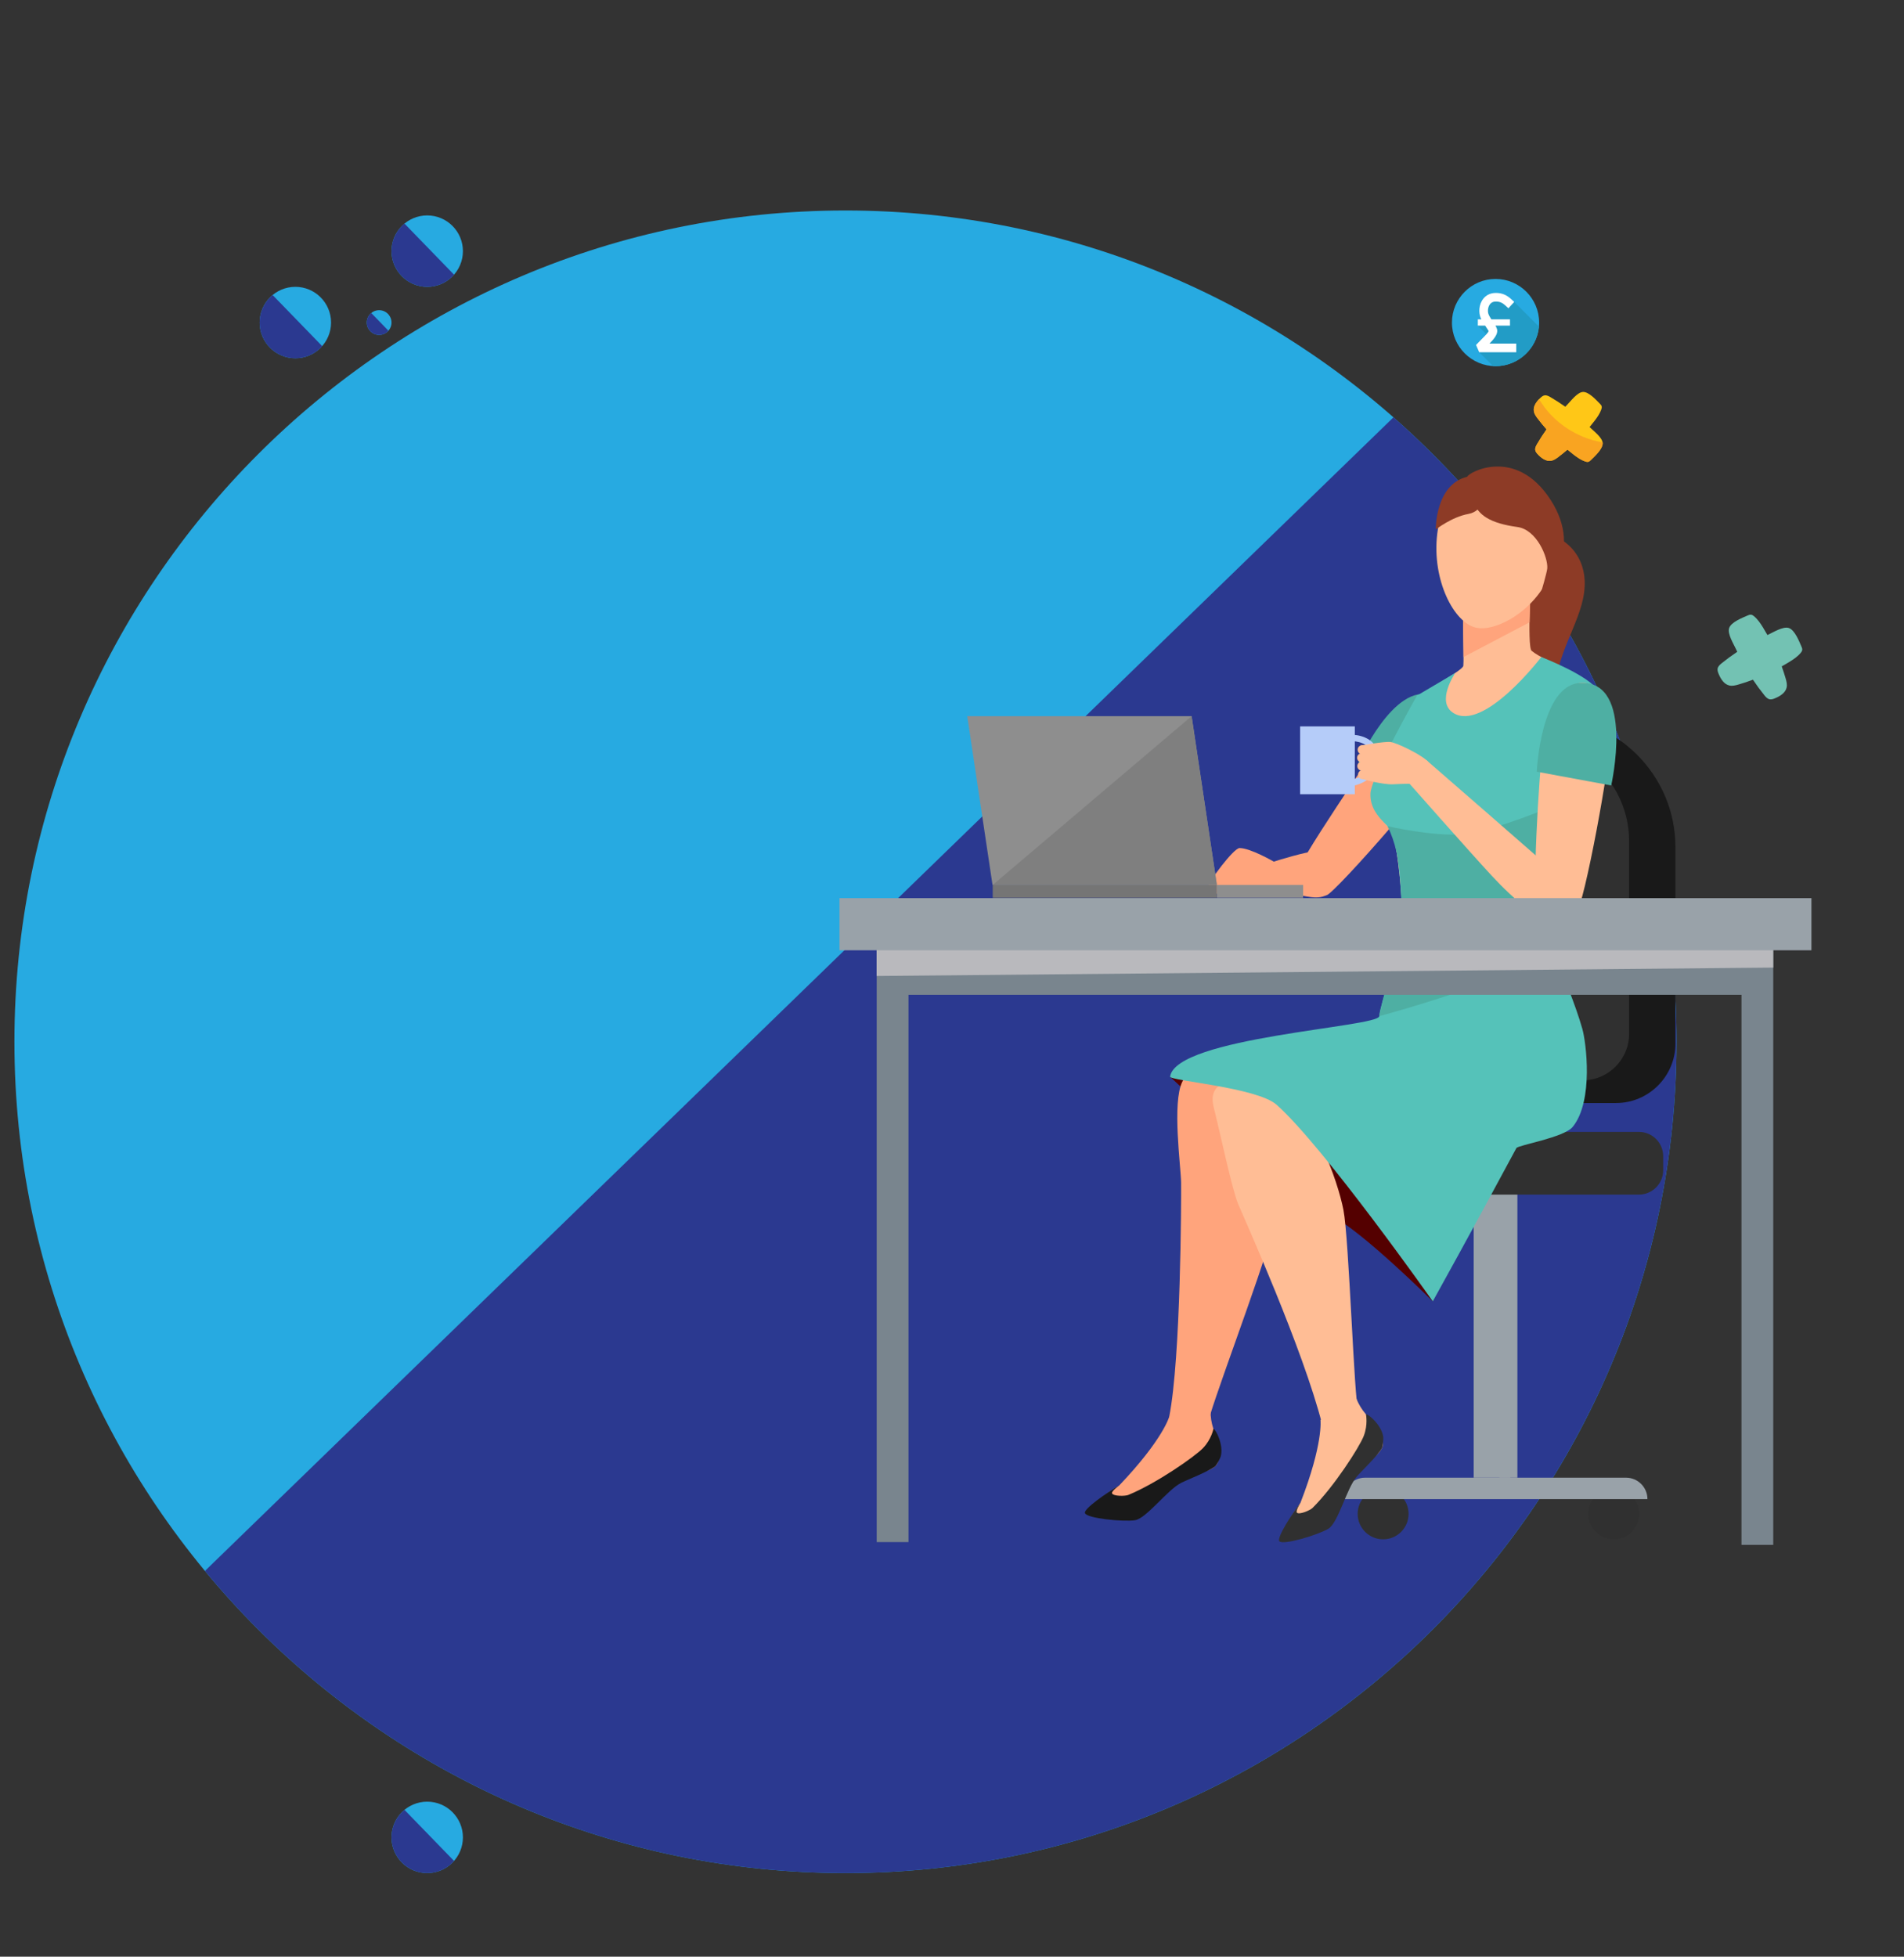 <?xml version="1.0" encoding="utf-8"?>
<!-- Generator: Adobe Illustrator 16.0.0, SVG Export Plug-In . SVG Version: 6.00 Build 0)  -->
<!DOCTYPE svg PUBLIC "-//W3C//DTD SVG 1.1//EN" "http://www.w3.org/Graphics/SVG/1.1/DTD/svg11.dtd">
<svg version="1.1" id="Layer_1" xmlns:x="http://ns.adobe.com/Extensibility/1.0/" xmlns:i="http://ns.adobe.com/AdobeIllustrator/10.0/" xmlns:graph="http://ns.adobe.com/Graphs/1.0/"
	 xmlns="http://www.w3.org/2000/svg" xmlns:xlink="http://www.w3.org/1999/xlink" xmlns:a="http://ns.adobe.com/AdobeSVGViewerExtensions/3.0/"
	 x="0px" y="0px" width="518px" height="532.219px" viewBox="0 0 518 532.219" enable-background="new 0 0 518 532.219"
	 xml:space="preserve">
<rect x="0" y="0" width="518" height="532.219" fill="#333333" stroke="none"/>
<g>
	<path id="SVGID_13_" fill="#27AAE1" d="M230.001,57.252C105.3,57.252,3.923,158.697,3.923,283.363
		c0,124.667,101.377,226.109,226.078,226.109c124.7,0,226.11-101.442,226.11-226.109C456.112,158.697,354.702,57.252,230.001,57.252
		z"/>
</g>
<g id="Layer_1_1_" display="none">
	
		<line display="inline" fill="none" stroke="#414042" stroke-width="0.5" stroke-miterlimit="10" x1="12.554" y1="293.077" x2="184.913" y2="293.077"/>
	<g display="inline">
		<g>
			<path id="SVGID_1_" fill="#27AAE1" d="M185.969,283.363c0,124.667,101.411,226.109,226.11,226.109
				c124.701,0,226.078-101.442,226.078-226.109c0-124.666-101.377-226.11-226.078-226.11
				C287.38,57.252,185.969,158.697,185.969,283.363z"/>
		</g>
		<g>
			<g>
				<defs>
					<path id="SVGID_2_" d="M185.969,283.363c0,124.667,101.411,226.109,226.11,226.109c124.701,0,226.078-101.442,226.078-226.109
						c0-124.666-101.377-226.11-226.078-226.11C287.38,57.252,185.969,158.697,185.969,283.363z"/>
				</defs>
				<clipPath id="SVGID_4_">
					<use xlink:href="#SVGID_2_"  overflow="visible"/>
				</clipPath>
				<polygon clip-path="url(#SVGID_4_)" fill="#2B3990" points="146.004,532.219 146.004,0 694.455,532.219 				"/>
			</g>
		</g>
	</g>
	<g display="inline">
		<g>
			<path id="SVGID_3_" fill="#27AAE1" d="M13.636,302.79c5.355,0,9.715-4.356,9.715-9.714c0-5.358-4.359-9.713-9.715-9.713
				c-5.356,0-9.713,4.354-9.713,9.713C3.923,298.432,8.281,302.79,13.636,302.79z"/>
		</g>
		<g>
			<g>
				<defs>
					<path id="SVGID_6_" d="M13.636,302.79c5.355,0,9.715-4.356,9.715-9.714c0-5.358-4.359-9.713-9.715-9.713
						c-5.356,0-9.713,4.354-9.713,9.713C3.923,298.432,8.281,302.79,13.636,302.79z"/>
				</defs>
				<clipPath id="SVGID_8_">
					<use xlink:href="#SVGID_6_"  overflow="visible"/>
				</clipPath>
				<polygon clip-path="url(#SVGID_8_)" fill="#2B3990" points="24.328,304.506 1.462,304.506 24.328,280.943 				"/>
			</g>
		</g>
	</g>
	<g display="inline">
		<g>
			<path id="SVGID_5_" fill="#27AAE1" d="M561.727,97.446c5.355,0,9.717-4.357,9.717-9.714s-4.359-9.713-9.717-9.713
				c-5.354,0-9.713,4.355-9.713,9.713C552.014,93.089,556.372,97.446,561.727,97.446z"/>
		</g>
		<g>
			<g>
				<defs>
					<path id="SVGID_10_" d="M561.727,97.446c5.355,0,9.717-4.357,9.717-9.714s-4.359-9.713-9.717-9.713
						c-5.354,0-9.713,4.355-9.713,9.713C552.014,93.089,556.372,97.446,561.727,97.446z"/>
				</defs>
				<clipPath id="SVGID_12_">
					<use xlink:href="#SVGID_10_"  overflow="visible"/>
				</clipPath>
				<polygon clip-path="url(#SVGID_12_)" fill="#2B3990" points="572.419,99.163 549.553,99.163 572.419,75.601 				"/>
			</g>
		</g>
	</g>
	<g display="inline">
		<g>
			<path id="SVGID_7_" fill="#27AAE1" d="M525.854,78.02c5.354,0,9.716-4.357,9.716-9.714s-4.359-9.713-9.716-9.713
				c-5.355,0-9.714,4.355-9.714,9.713C516.14,73.662,520.498,78.02,525.854,78.02z"/>
		</g>
		<g>
			<g>
				<defs>
					<path id="SVGID_14_" d="M525.854,78.02c5.354,0,9.716-4.357,9.716-9.714s-4.359-9.713-9.716-9.713
						c-5.355,0-9.714,4.355-9.714,9.713C516.14,73.662,520.498,78.02,525.854,78.02z"/>
				</defs>
				<clipPath id="SVGID_16_">
					<use xlink:href="#SVGID_14_"  overflow="visible"/>
				</clipPath>
				<polygon clip-path="url(#SVGID_16_)" fill="#2B3990" points="536.545,79.736 513.679,79.736 536.545,56.174 				"/>
			</g>
		</g>
	</g>
	<g display="inline">
		<g>
			<path id="SVGID_9_" fill="#27AAE1" d="M538.934,91.099c1.855,0,3.366-1.51,3.366-3.366s-1.511-3.366-3.366-3.366
				c-1.854,0-3.364,1.509-3.364,3.366C535.568,89.589,537.078,91.099,538.934,91.099z"/>
		</g>
		<g>
			<g>
				<defs>
					<path id="SVGID_18_" d="M538.934,91.099c1.855,0,3.366-1.51,3.366-3.366s-1.511-3.366-3.366-3.366
						c-1.854,0-3.364,1.509-3.364,3.366C535.568,89.589,537.078,91.099,538.934,91.099z"/>
				</defs>
				<clipPath id="SVGID_20_">
					<use xlink:href="#SVGID_18_"  overflow="visible"/>
				</clipPath>
				<polygon clip-path="url(#SVGID_20_)" fill="#2B3990" points="542.639,91.694 534.715,91.694 542.639,83.529 				"/>
			</g>
		</g>
	</g>
	<g display="inline">
		<g>
			<path id="SVGID_11_" fill="#27AAE1" d="M525.854,509.474c5.355,0,9.717-4.355,9.717-9.714c0-5.355-4.359-9.713-9.717-9.713
				c-5.354,0-9.713,4.355-9.713,9.713C516.141,505.118,520.499,509.474,525.854,509.474z"/>
		</g>
		<g>
			<g>
				<defs>
					<path id="SVGID_22_" d="M525.854,509.474c5.355,0,9.717-4.355,9.717-9.714c0-5.355-4.359-9.713-9.717-9.713
						c-5.354,0-9.713,4.355-9.713,9.713C516.141,505.118,520.499,509.474,525.854,509.474z"/>
				</defs>
				<clipPath id="SVGID_24_">
					<use xlink:href="#SVGID_22_"  overflow="visible"/>
				</clipPath>
				<polygon clip-path="url(#SVGID_24_)" fill="#2B3990" points="536.546,511.191 513.68,511.191 536.546,487.628 				"/>
			</g>
		</g>
	</g>
</g>
<g>
	<g>
		<path id="SVGID_15_" fill="#27AAE1" d="M90.067,87.732c0-5.357-4.357-9.713-9.713-9.713s-9.715,4.355-9.715,9.713
			c0,5.356,4.359,9.714,9.715,9.714S90.067,93.089,90.067,87.732z"/>
	</g>
	<g>
		<g>
			<defs>
				<path id="SVGID_26_" d="M90.067,87.732c0-5.357-4.357-9.713-9.713-9.713s-9.715,4.355-9.715,9.713
					c0,5.356,4.359,9.714,9.715,9.714S90.067,93.089,90.067,87.732z"/>
			</defs>
			<clipPath id="SVGID_28_">
				<use xlink:href="#SVGID_26_"  overflow="visible"/>
			</clipPath>
			<polygon clip-path="url(#SVGID_28_)" fill="#2B3990" points="69.662,99.163 92.528,99.163 69.662,75.601 			"/>
		</g>
	</g>
</g>
<g>
	<g>
		<path id="SVGID_17_" fill="#27AAE1" d="M125.941,68.306c0-5.357-4.357-9.713-9.713-9.713s-9.715,4.355-9.715,9.713
			c0,5.356,4.359,9.714,9.715,9.714S125.941,73.662,125.941,68.306z"/>
	</g>
	<g>
		<g>
			<defs>
				<path id="SVGID_30_" d="M125.941,68.306c0-5.357-4.357-9.713-9.713-9.713s-9.715,4.355-9.715,9.713
					c0,5.356,4.359,9.714,9.715,9.714S125.941,73.662,125.941,68.306z"/>
			</defs>
			<clipPath id="SVGID_32_">
				<use xlink:href="#SVGID_30_"  overflow="visible"/>
			</clipPath>
			<polygon clip-path="url(#SVGID_32_)" fill="#2B3990" points="105.536,79.736 128.402,79.736 105.536,56.174 			"/>
		</g>
	</g>
</g>
<g>
	<g>
		<path id="SVGID_19_" fill="#27AAE1" d="M106.513,87.733c0-1.856-1.51-3.366-3.366-3.366c-1.855,0-3.366,1.509-3.366,3.366
			c0,1.856,1.511,3.366,3.366,3.366C105.003,91.099,106.513,89.589,106.513,87.733z"/>
	</g>
	<g>
		<g>
			<defs>
				<path id="SVGID_34_" d="M106.513,87.733c0-1.856-1.51-3.366-3.366-3.366c-1.855,0-3.366,1.509-3.366,3.366
					c0,1.856,1.511,3.366,3.366,3.366C105.003,91.099,106.513,89.589,106.513,87.733z"/>
			</defs>
			<clipPath id="SVGID_35_">
				<use xlink:href="#SVGID_34_"  overflow="visible"/>
			</clipPath>
			<polygon clip-path="url(#SVGID_35_)" fill="#2B3990" points="99.442,91.694 107.366,91.694 99.442,83.529 			"/>
		</g>
	</g>
</g>
<g>
	<g>
		<path id="SVGID_21_" fill="#27AAE1" d="M125.94,499.76c0-5.355-4.357-9.713-9.713-9.713s-9.715,4.355-9.715,9.713
			c0,5.356,4.359,9.714,9.715,9.714S125.94,505.117,125.94,499.76z"/>
	</g>
	<g>
		<g>
			<defs>
				<path id="SVGID_36_" d="M125.94,499.76c0-5.355-4.357-9.713-9.713-9.713s-9.715,4.355-9.715,9.713
					c0,5.356,4.359,9.714,9.715,9.714S125.94,505.117,125.94,499.76z"/>
			</defs>
			<clipPath id="SVGID_37_">
				<use xlink:href="#SVGID_36_"  overflow="visible"/>
			</clipPath>
			<polygon clip-path="url(#SVGID_37_)" fill="#2B3990" points="105.535,511.191 128.401,511.191 105.535,487.628 			"/>
		</g>
	</g>
</g>
<g id="Layer_3" display="none">
	
		<line display="inline" fill="none" stroke="#414042" stroke-width="0.5" stroke-miterlimit="10" x1="12.554" y1="293.077" x2="184.913" y2="293.077"/>
	<g display="inline">
		<g>
			<path id="SVGID_23_" fill="#27AAE1" d="M185.969,283.363c0,124.667,101.41,226.109,226.11,226.109
				c124.701,0,226.078-101.442,226.078-226.109c0-124.666-101.377-226.11-226.078-226.11
				C287.379,57.252,185.969,158.697,185.969,283.363z"/>
		</g>
		<g>
			<g>
				<defs>
					<path id="SVGID_38_" d="M185.969,283.363c0,124.667,101.41,226.109,226.11,226.109c124.701,0,226.078-101.442,226.078-226.109
						c0-124.666-101.377-226.11-226.078-226.11C287.379,57.252,185.969,158.697,185.969,283.363z"/>
				</defs>
				<clipPath id="SVGID_39_">
					<use xlink:href="#SVGID_38_"  overflow="visible"/>
				</clipPath>
				<polygon clip-path="url(#SVGID_39_)" fill="#2B3990" points="146.004,532.219 146.004,0 694.455,532.219 				"/>
			</g>
		</g>
	</g>
	<g display="inline">
		<g>
			<path id="SVGID_25_" fill="#27AAE1" d="M13.636,302.79c5.355,0,9.715-4.356,9.715-9.714c0-5.358-4.359-9.713-9.715-9.713
				c-5.356,0-9.713,4.354-9.713,9.713C3.923,298.432,8.281,302.79,13.636,302.79z"/>
		</g>
		<g>
			<g>
				<defs>
					<path id="SVGID_40_" d="M13.636,302.79c5.355,0,9.715-4.356,9.715-9.714c0-5.358-4.359-9.713-9.715-9.713
						c-5.356,0-9.713,4.354-9.713,9.713C3.923,298.432,8.281,302.79,13.636,302.79z"/>
				</defs>
				<clipPath id="SVGID_41_">
					<use xlink:href="#SVGID_40_"  overflow="visible"/>
				</clipPath>
				<polygon clip-path="url(#SVGID_41_)" fill="#2B3990" points="24.329,304.506 1.462,304.506 24.329,280.943 				"/>
			</g>
		</g>
	</g>
	<g display="inline">
		<g>
			<path id="SVGID_27_" fill="#27AAE1" d="M561.727,97.446c5.355,0,9.717-4.357,9.717-9.714s-4.359-9.713-9.717-9.713
				c-5.354,0-9.713,4.355-9.713,9.713C552.014,93.089,556.372,97.446,561.727,97.446z"/>
		</g>
		<g>
			<g>
				<defs>
					<path id="SVGID_42_" d="M561.727,97.446c5.355,0,9.717-4.357,9.717-9.714s-4.359-9.713-9.717-9.713
						c-5.354,0-9.713,4.355-9.713,9.713C552.014,93.089,556.372,97.446,561.727,97.446z"/>
				</defs>
				<clipPath id="SVGID_43_">
					<use xlink:href="#SVGID_42_"  overflow="visible"/>
				</clipPath>
				<polygon clip-path="url(#SVGID_43_)" fill="#2B3990" points="572.419,99.163 549.553,99.163 572.419,75.601 				"/>
			</g>
		</g>
	</g>
	<g display="inline">
		<g>
			<path id="SVGID_29_" fill="#27AAE1" d="M525.854,78.02c5.354,0,9.716-4.357,9.716-9.714s-4.359-9.713-9.716-9.713
				c-5.355,0-9.714,4.355-9.714,9.713C516.14,73.662,520.498,78.02,525.854,78.02z"/>
		</g>
		<g>
			<g>
				<defs>
					<path id="SVGID_44_" d="M525.854,78.02c5.354,0,9.716-4.357,9.716-9.714s-4.359-9.713-9.716-9.713
						c-5.355,0-9.714,4.355-9.714,9.713C516.14,73.662,520.498,78.02,525.854,78.02z"/>
				</defs>
				<clipPath id="SVGID_45_">
					<use xlink:href="#SVGID_44_"  overflow="visible"/>
				</clipPath>
				<polygon clip-path="url(#SVGID_45_)" fill="#2B3990" points="536.545,79.736 513.679,79.736 536.545,56.174 				"/>
			</g>
		</g>
	</g>
	<g display="inline">
		<g>
			<path id="SVGID_31_" fill="#27AAE1" d="M538.934,91.099c1.855,0,3.366-1.51,3.366-3.366s-1.511-3.366-3.366-3.366
				c-1.854,0-3.364,1.509-3.364,3.366C535.568,89.589,537.078,91.099,538.934,91.099z"/>
		</g>
		<g>
			<g>
				<defs>
					<path id="SVGID_46_" d="M538.934,91.099c1.855,0,3.366-1.51,3.366-3.366s-1.511-3.366-3.366-3.366
						c-1.854,0-3.364,1.509-3.364,3.366C535.568,89.589,537.078,91.099,538.934,91.099z"/>
				</defs>
				<clipPath id="SVGID_47_">
					<use xlink:href="#SVGID_46_"  overflow="visible"/>
				</clipPath>
				<polygon clip-path="url(#SVGID_47_)" fill="#2B3990" points="542.639,91.694 534.715,91.694 542.639,83.529 				"/>
			</g>
		</g>
	</g>
	<g display="inline">
		<g>
			<path id="SVGID_33_" fill="#27AAE1" d="M525.854,509.474c5.355,0,9.717-4.355,9.717-9.714c0-5.355-4.359-9.713-9.717-9.713
				c-5.354,0-9.713,4.355-9.713,9.713C516.141,505.118,520.499,509.474,525.854,509.474z"/>
		</g>
		<g>
			<g>
				<defs>
					<path id="SVGID_48_" d="M525.854,509.474c5.355,0,9.717-4.355,9.717-9.714c0-5.355-4.359-9.713-9.717-9.713
						c-5.354,0-9.713,4.355-9.713,9.713C516.141,505.118,520.499,509.474,525.854,509.474z"/>
				</defs>
				<clipPath id="SVGID_49_">
					<use xlink:href="#SVGID_48_"  overflow="visible"/>
				</clipPath>
				<polygon clip-path="url(#SVGID_49_)" fill="#2B3990" points="536.546,511.191 513.68,511.191 536.546,487.628 				"/>
			</g>
		</g>
	</g>
	<path display="inline" fill="#FFFFFF" d="M92.384,216.085c-0.611-0.716-0.171-1.648,0.726-1.75c1.44-0.165,2.901,0.656,4.336,0.902
		c0.484,0.083,0.972,0.139,1.461,0.176c0.27-0.849,0.535-1.696,0.768-2.545c0.341-1.242,2.111-0.704,1.899,0.523
		c-0.116,0.669-0.213,1.347-0.306,2.026c0.574-0.036,1.146-0.091,1.714-0.18c1.511-0.237,2.189,2.045,0.644,2.334
		c-0.896,0.168-1.793,0.277-2.69,0.338c-0.208,1.491-0.456,2.973-0.866,4.399c-0.529,1.841-3.101,1.039-2.809-0.774
		c0.196-1.227,0.515-2.439,0.873-3.645c-0.229-0.019-0.459-0.024-0.69-0.053C95.753,217.633,93.542,217.443,92.384,216.085z"/>
	<path display="inline" fill="#293A8E" d="M204.39,119.4c0-14.076,11.411-25.487,25.487-25.487"/>
	<path display="inline" fill="#293A8E" d="M185.969,119.278c0-24.182,19.604-43.786,43.786-43.786"/>
	<path display="inline" fill="#27AAE1" d="M231.369,114.215c0,5.944-4.819,10.763-10.763,10.763"/>
	<path display="inline" fill="#27AAE1" d="M239.147,114.267c0,10.212-8.278,18.491-18.491,18.491"/>
	<g display="inline">
		<g>
			<path fill="#74C3B4" d="M175.767,265.477c-0.29-0.12-0.642-0.203-1.058-0.313c-4.364-1.159-8.853-1.743-13.273-2.639
				c-1.974-0.4-3.173,5.493-1.194,5.894c0,0,7.063,1.433,7.07,1.435c1.67,0.338,3.339,0.676,5.008,1.017
				c0.908,0.185,2.262,0.784,3.148,0.293c1.184-0.656,1.507-3.119,1.295-4.31C176.614,266.028,176.291,265.694,175.767,265.477z"/>
			<path fill="#74C3B4" d="M173.583,274.835c0,0-1.502-0.304-1.503-0.306c-4.282-0.869-8.565-1.737-12.847-2.604
				c-1.975-0.399-3.173,5.493-1.195,5.896c0,0,7.058,1.432,7.071,1.434c1.733,0.352,3.632,0.73,5.426,1.1
				c1.226,0.25,2.475,0.703,3.295-0.543C174.467,278.843,175.417,275.191,173.583,274.835z"/>
			<path fill="#36A289" d="M176.766,268.495c-3.966,0.336-7.991-0.481-11.876-1.458c-1.215-0.307-2.489-0.663-3.363-1.561
				c-0.742-0.764-1.037-2.047-0.539-2.931c-1.693,0.474-2.568,5.505-0.746,5.874c0,0,7.063,1.433,7.07,1.435
				c1.67,0.338,3.339,0.676,5.008,1.017c0.908,0.184,2.262,0.784,3.148,0.293C176.225,270.742,176.627,269.586,176.766,268.495z"/>
		</g>
		<g>
			<path fill="#FFC818" d="M149.103,280.656c-0.088-1.523-2.506-3.314-3.506-4.301c-0.014-0.017-0.029-0.028-0.043-0.043
				c0.473-0.569,0.938-1.146,1.386-1.735c0.718-0.946,1.413-1.937,1.798-3.06c0.091-0.269,0.164-0.555,0.1-0.828
				c-0.068-0.295-0.285-0.528-0.499-0.744c-0.997-1.004-3.024-3.272-4.608-3.182c-1.523,0.09-3.314,2.508-4.301,3.506
				c-0.166,0.168-0.324,0.34-0.486,0.508c-1.309-0.928-2.658-1.799-4.046-2.604c-0.497-0.288-1.052-0.577-1.618-0.476
				c-0.441,0.08-0.805,0.388-1.132,0.697c-1.013,0.953-1.978,2.223-1.759,3.597c0.119,0.747,0.577,1.392,1.034,1.995
				c0.769,1.015,1.579,1.998,2.421,2.951c-0.924,1.306-1.793,2.649-2.596,4.035c-0.288,0.495-0.579,1.051-0.477,1.616
				c0.08,0.442,0.389,0.806,0.697,1.134c0.953,1.014,2.223,1.979,3.596,1.76c0.748-0.121,1.393-0.578,1.996-1.035
				c0.843-0.639,1.661-1.307,2.462-1.994c0.581,0.482,1.169,0.958,1.771,1.414c0.945,0.719,1.936,1.414,3.06,1.799
				c0.267,0.09,0.553,0.164,0.826,0.1c0.294-0.066,0.528-0.285,0.743-0.498C146.926,284.268,149.195,282.241,149.103,280.656z"/>
			<path fill="#FAA421" d="M131.813,268.725c-0.878,0.907-1.62,2.045-1.425,3.268c0.119,0.747,0.577,1.392,1.034,1.994
				c0.769,1.016,1.579,1.998,2.421,2.951c-0.924,1.307-1.793,2.65-2.596,4.035c-0.288,0.496-0.579,1.051-0.477,1.617
				c0.08,0.442,0.389,0.805,0.697,1.133c0.953,1.014,2.223,1.979,3.596,1.76c0.748-0.121,1.393-0.578,1.996-1.034
				c0.843-0.64,1.661-1.308,2.462-1.994c0.581,0.481,1.169,0.958,1.771,1.414c0.945,0.719,1.936,1.414,3.06,1.799
				c0.267,0.09,0.553,0.164,0.826,0.101c0.294-0.067,0.528-0.285,0.743-0.498c1.005-0.998,3.273-3.024,3.182-4.609
				c-0.002-0.061-0.016-0.123-0.025-0.184C142.007,279.284,135.435,274.913,131.813,268.725z"/>
		</g>
		<g>
			<path fill="#74C3B4" d="M156.847,244.728c-0.29-0.12-0.642-0.203-1.058-0.313c-4.364-1.159-8.853-1.743-13.273-2.639
				c-1.974-0.4-3.173,5.493-1.194,5.894c0,0,7.063,1.432,7.07,1.434c1.67,0.339,3.339,0.677,5.008,1.016
				c0.908,0.184,2.262,0.785,3.148,0.293c1.184-0.656,1.507-3.119,1.295-4.309C157.693,245.279,157.37,244.945,156.847,244.728z"/>
			<path fill="#36A289" d="M157.846,247.746c-3.966,0.336-7.991-0.481-11.876-1.458c-1.215-0.306-2.489-0.663-3.363-1.561
				c-0.742-0.764-1.037-2.047-0.539-2.931c-1.693,0.474-2.568,5.505-0.746,5.874c0,0,7.063,1.432,7.07,1.434
				c1.67,0.339,3.339,0.677,5.008,1.016c0.908,0.184,2.262,0.785,3.148,0.293C157.305,249.993,157.707,248.837,157.846,247.746z"/>
		</g>
	</g>
</g>
<g>
	<g>
		<defs>
			<path id="SVGID_50_" d="M230.001,57.252C105.3,57.252,3.923,158.697,3.923,283.363c0,124.667,101.377,226.109,226.078,226.109
				c124.7,0,226.11-101.442,226.11-226.109C456.112,158.697,354.702,57.252,230.001,57.252z"/>
		</defs>
		<clipPath id="SVGID_51_">
			<use xlink:href="#SVGID_50_"  overflow="visible"/>
		</clipPath>
		<polygon clip-path="url(#SVGID_51_)" fill="#2B3990" points="496.077,532.219 496.077,0 -52.374,532.219 		"/>
	</g>
</g>
<g>
	<g>
		<rect x="413.81" y="298.978" fill="#99A2A9" width="11.982" height="9.373"/>
		<g>
			<rect x="400.928" y="317.374" fill="#99A2A9" width="11.896" height="84.553"/>
			<circle fill="#303030" cx="376.291" cy="411.765" r="6.924"/>
			<circle fill="#303030" cx="439.041" cy="411.765" r="6.924"/>
			<path fill="#99A2A9" d="M448.199,407.753h-82.651l0,0c0-3.219,2.607-5.826,5.825-5.826h71.001
				C445.592,401.927,448.199,404.534,448.199,407.753L448.199,407.753z"/>
			<rect x="407.915" y="324.745" fill="#99A2A9"  a:adobe-blending-mode="softLight" width="2.984" height="77.182"/>
		</g>
		<path fill="#303030" d="M445.862,324.929h-77.974c-3.659,0-6.627-2.966-6.627-6.625v-3.813c0-3.659,2.968-6.626,6.627-6.626h77.97
			c3.659,0,6.627,2.967,6.627,6.626v3.813C452.485,321.963,449.518,324.929,445.862,324.929z"/>
		<g>
			<path fill="#191919" d="M400.948,300.02h38.712c8.883,0,16.153-7.271,16.153-16.153v-53.498c0-19.53-15.978-35.509-35.507-35.509
				l0,0c-19.53,0-35.512,15.979-35.512,35.509v53.498C384.795,292.749,392.065,300.02,400.948,300.02z"/>
			<path fill="#303030" d="M400.449,293.835h30.169c6.922,0,12.587-5.664,12.587-12.588v-52.532
				c0-15.22-12.452-27.672-27.672-27.672l0,0c-15.22,0-27.672,12.453-27.672,27.672v52.532
				C387.861,288.171,393.526,293.835,400.449,293.835z"/>
		</g>
	</g>
	<g>
		<path fill="#8D3B26" d="M408.537,149.5c0,0,0.537-5.646,5.604-5.536c11.728,0.258,16.669,7.01,16.983,13.908
			c0.418,9.053-6.426,16.947-8.088,28.309c-0.688,4.674,3.471,8.093,3.041,8.277c-1.404,0.594-23.087,3.437-11.458-27.005
			C416.475,162.601,408.537,149.5,408.537,149.5z"/>
		<path fill="#FFA47C" d="M357.803,244.101c-4.72-0.086-21.945-5.471-21.945-5.471l7.045-3.082c0,0,17.34-5.975,18.384-3.721
			C362.334,234.08,365.933,244.25,357.803,244.101z"/>
		<path fill="#FFA47C" d="M392.602,188.134c4.548,1.392,5.977,7.358,3.664,13.609c-2.317,6.252-33.051,41.213-35.348,41.75
			c-2.293,0.538-8.56-1.032-8.838-4.233c-0.282-3.199,22.78-36.315,25.724-41.042C380.742,193.495,386.678,186.319,392.602,188.134z
			"/>
		<path fill="#540000" d="M389.798,353.966c0,0-19.396-19.307-27.632-23.292c-8.235-3.985-43.837-37.813-43.837-37.813l59.684-1.328
			L389.798,353.966z"/>
		<path fill="#FFA47C" d="M410.511,310.513c-1.507,4.523-27.967,5.603-45.528,2.248c-16.668-3.186-39.519-5.328-40.746-6.758
			c-1.225-1.43-2.936-13.875-1.711-15.844c1.228-1.968,69.27-14.32,72.741-14.524C398.742,275.431,417.044,290.911,410.511,310.513z
			"/>
		<g>
			<path fill="#FFA47C" d="M329.356,383.632c-0.098,3.771,1.266,6.256,2.051,8.191c0.95,2.328,0.373,6.054-0.789,6.982
				c-3.197,2.551-6.538,1.268-10.3,3.22c-3.758,1.954-9.816,9.571-12.906,10.065c-3.087,0.496-9.977-0.352-10.291-1.834
				c-0.315-1.48,7.352-6.197,7.352-6.197c11.937-12.504,13.619-18.707,13.619-18.707S329.369,383.071,329.356,383.632z"/>
			<path fill="#191919" d="M304.473,404.06c0,0-2.207,1.578-1.924,2.141c0.409,0.813,3.565,0.768,4.417,0.42
				c7.643-3.133,18.101-10.422,20.332-12.753c2.316-2.425,2.824-5.245,2.824-5.245c0.623,0.092,2.865,4.455,1.978,7.554
				c-0.221,0.68-1.13,2.351-1.481,2.63c-1.797,1.436-7.692,3.705-9.338,4.559c-3.758,1.953-9.386,9.63-12.473,10.125
				c-3.091,0.496-13.337-0.493-13.651-1.977C294.91,410.35,300.895,406.138,304.473,404.06z"/>
			<path fill="#FFA47C" d="M341.425,298.575c6.967,9.124,5.723,30.091,4.13,37.979c-1.592,7.889-17.086,48.324-17.062,51.26
				c0.029,2.937-10.725-0.855-10.401-2.461c3.177-15.936,3.287-59.417,3.234-63.711c-0.058-4.292-2.51-21.77,0.344-27.447
				C327.523,282.534,337.441,293.357,341.425,298.575z"/>
		</g>
		<path fill="#FFBD95" d="M416.691,154.416c0,0-1.33,21.487,0,22.598c4.151,3.457,16.379,6.642,19.199,12.659
			c3.414,7.294-14.758,30.339-17.971,53.017c-1.556,10.987,9.555,30.828,11.188,41.447c1.638,10.615-33.35,19.246-34.574,19.246
			c-1.228,0-15.616-9.772-17.659-13.244c-2.042-3.471,4.557-35.015,4.557-41.958c0-6.942-1.772-20.914-2.837-22.14
			c-1.061-1.224-5.465-5.338-5.465-9.831c0-6.535,9.8-15.748,10.205-17.995c0.409-2.245-0.434-5.477,0.695-6.912
			c2.244-2.859,13.877-8.779,14.082-10.208c0.205-1.428-0.205-19.806-0.205-19.806L416.691,154.416z"/>
		<path fill="#4EAFA3" d="M369.58,207.273c0,0,9.656-21.737,19.943-18.116c13.938,4.902-2.46,29.006-2.46,29.006L369.58,207.273z"/>
		<polygon fill="#FFA47C" points="398.005,167.082 398.169,178.709 416.11,169.273 416.605,155.521 		"/>
		<path fill="#FFBD95" d="M429.227,300.778c-4.594,9.721-24.021,13.527-42.303,13.943c-24.09,0.549-44.905-1.35-46.269-2.645
			c-1.367-1.298-2.861-13.031-1.846-15.115c1.015-2.084,49.31-15.719,52.74-16.279c2.669-0.435,33.23-9.033,37.558,3.455
			C430.319,287.628,432.096,294.702,429.227,300.778z"/>
		<g>
			<path fill="#FFBD95" d="M347.422,296.329c9.922,5.773,16.533,24.864,18.072,32.765c1.539,7.898,2.906,51.946,4.049,54.65
				c1.146,2.704-9.448,5.233-9.849,3.646c-5.113-20.186-21.123-55.885-22.813-59.833c-1.69-3.946-4.892-19.315-6.709-26.493
				C327.765,291.542,341.748,293.028,347.422,296.329z"/>
			<path fill="#FFBD95" d="M369.003,380.358c1.354,3.523,3.561,5.299,5.026,6.785c1.765,1.793,2.656,5.457,1.937,6.758
				c-1.981,3.578-5.56,3.666-8.29,6.908c-2.729,3.242-5.419,12.594-8.084,14.231s-9.354,3.483-10.214,2.233
				c-0.859-1.249,4.43-8.535,4.43-8.535c6.255-16.112,5.44-22.49,5.44-22.49S368.802,379.835,369.003,380.358z"/>
			<path fill="#303030" d="M353.808,408.739c0,0-1.437,2.303-0.958,2.716c0.688,0.593,3.586-0.653,4.236-1.3
				c5.87-5.813,12.756-16.544,13.923-19.551c1.216-3.127,0.609-5.926,0.609-5.926c0.61-0.154,4.348,3.023,4.712,6.227
				c0.057,0.711-0.147,2.602-0.364,2.996c-1.118,2.015-5.694,6.359-6.89,7.778c-2.73,3.239-4.998,12.485-7.663,14.122
				c-2.665,1.636-12.514,4.635-13.373,3.384C347.368,418.205,351.294,412.026,353.808,408.739z"/>
		</g>
		<path fill="#55C2B9" d="M385.504,189.196l10.422-6.154c0,0-5.326,7.743-0.606,10.833c8.298,5.434,24.005-15.167,24.005-15.167
			s13.569,5.252,15.506,9.341c4.72,9.955-8.916,29.829-8.916,29.829s-6.893,16.002-7.802,23.446
			c-0.904,7.442,8.526,24.976,12.379,38.527c1.019,3.582,3.115,19.563-2.612,26.645c-2.365,2.924-14.904,4.977-15.334,5.779
			c-11.83,22.028-22.747,41.689-22.747,41.689s-29.711-42.158-42.507-53.49c-5.313-4.703-29.113-6.524-28.962-7.615
			c1.507-10.805,56.769-13.451,56.899-16.463c0.136-3.01,5.67-18.42,6.021-25.858c0.356-7.44-1.117-22.889-3.119-25.122
			c-1.997-2.233-5.444-4.834-5.293-9.527S385.504,189.196,385.504,189.196z"/>
		<path fill="#4EAFA3" d="M377.464,224.706c0,0,12.215,2.863,20.541,2.212s27.909-9.039,27.909-9.039s-7.167,15.793-7.802,23.446
			s8.444,27.199,8.444,27.199s-12.243-4.814-26.006,0c-13.766,4.816-25.322,7.873-25.322,7.873s0.811-3.88,1.847-7.46
			c1.039-3.582,4.154-12.935,4.175-18.398C381.275,245.075,381.799,233.2,377.464,224.706z"/>
		<path fill="#FFBD95" d="M425.391,251.18c-4.45,1.578-13.607-6.564-19.567-12.997c-5.964-6.433-23.328-26.118-23.328-26.118
			l5.514-5.36c0,0,34.562,30.018,36.334,31.759C426.111,240.208,433.054,248.464,425.391,251.18z"/>
		<path fill="#FFBD95" d="M430.032,185.746c4.749-0.491,8.199,5.381,8.245,13.218c0.049,7.837-7.377,47.425-9.338,49.026
			c-1.957,1.599-9.415,3.582-10.811,0.217c-1.393-3.365,0.536-38.477,1.617-44.926C420.826,196.831,423.843,186.386,430.032,185.746
			z"/>
		<path fill="#FFA47C" d="M346.537,234.36c0,0-6.32-3.69-9.308-3.69c-1.598,0-8.503,9.213-8.92,11.116
			c-0.209,0.97,6.676,2.575,8.895,1.396c3.668-1.951,4.273-0.317,8.478-1.787C349.882,239.923,346.537,234.36,346.537,234.36z"/>
		<path fill="#4EAFA3" d="M418.092,209.899c0,0,1.04-23.761,11.94-24.154c14.766-0.532,8.31,27.899,8.31,27.899L418.092,209.899z"/>
		<path fill="#FFBD95" d="M422.942,152.329c-2.615,12.141-15.154,19.741-21.352,18.404c-6.034-1.302-12.067-12.991-10.582-25.5
			c1.47-12.334,10.492-18.632,19.67-16.655C419.852,130.557,425.563,140.185,422.942,152.329z"/>
		<path fill="#8D3B26" d="M400.956,136.564c1.154,3.504,4.438,5.768,11.859,6.779c5.313,0.722,8.354,8.308,8.134,11.238
			c-0.082,1.12-1.658,6.447-1.658,6.447s12.06-10.416,2.551-25.087c-9.51-14.673-22.507-7.35-22.67-6.259
			C399.012,130.772,400.399,134.878,400.956,136.564z"/>
		<path fill="#8D3B26" d="M404.162,133.873c0,0-0.271,5.136-4.704,5.924c-4.429,0.79-8.842,4.208-8.842,4.208
			s-0.188-12.221,8.556-14.321C407.92,127.581,404.162,133.873,404.162,133.873z"/>
		<g>
			<rect x="353.709" y="197.574" fill="#B5CCF9" width="14.88" height="18.451"/>
			<path fill="#B5CCF9" d="M367.979,213.759l-0.282-1.692c0.232-0.041,5.718-1.032,5.718-5.751c0-4.62-5.202-4.718-5.419-4.718
				l0.012-1.717c2.465,0.022,7.127,1.392,7.127,6.435C375.135,211.26,370.451,213.346,367.979,213.759z"/>
		</g>
		<g>
			<path fill="#FFBD95" d="M369.469,210.685v-0.006c0.009-0.678,0.569-1.228,1.249-1.222l5.284,0.041
				c0.68,0.004,1.232,0.567,1.225,1.25v0.006c-0.008,0.675-0.569,1.226-1.244,1.22l-5.285-0.041
				C370.014,211.93,369.461,211.367,369.469,210.685z"/>
			<path fill="#FFBD95" d="M369.269,208.371v-0.006c0.009-0.677,0.569-1.228,1.249-1.222l5.284,0.041
				c0.68,0.004,1.232,0.567,1.224,1.251v0.006c-0.008,0.675-0.568,1.226-1.244,1.22l-5.284-0.041
				C369.813,209.615,369.261,209.052,369.269,208.371z"/>
			<path fill="#FFBD95" d="M369.211,206.107v-0.008c0.009-0.675,0.569-1.226,1.245-1.22l5.284,0.041
				c0.684,0.004,1.236,0.567,1.229,1.249v0.008c-0.009,0.675-0.569,1.226-1.244,1.22l-5.285-0.041
				C369.756,207.351,369.203,206.788,369.211,206.107z"/>
			<path fill="#FFBD95" d="M369.363,203.917v-0.006c0.008-0.678,0.568-1.226,1.244-1.222l5.284,0.041
				c0.684,0.006,1.236,0.567,1.229,1.25v0.006c-0.009,0.677-0.569,1.226-1.249,1.22l-5.284-0.039
				C369.907,205.161,369.354,204.598,369.363,203.917z"/>
			<path fill="#FFBD95" d="M388.009,206.705c-2.047-1.777-7.99-4.654-9.682-4.878c-1.69-0.223-8.252,0.989-8.252,0.989
				s2.002,2.241,1.776,3.754c-0.225,1.512-1.162,5.364-1.162,5.364s5.587,1.537,8.281,1.394c2.693-0.146,5.387-0.147,5.387-0.147
				S391.459,209.705,388.009,206.705z"/>
		</g>
	</g>
	<g>
		<rect x="238.514" y="247.67" fill="#79858E" width="8.646" height="171.778"/>
		<rect x="473.788" y="248.421" fill="#79858E" width="8.642" height="171.779"/>
		<rect x="240.242" y="247.67" fill="#79858E" width="240.317" height="22.915"/>
		<polygon fill="#B9B9BD"  a:adobe-blending-mode="multiply" points="482.43,263.18 238.485,265.462 238.485,257.857 
			482.43,257.938 		"/>
		<rect x="228.399" y="244.285" fill="#99A2A9" width="264.416" height="14.188"/>
	</g>
	<g>
		<polygon fill="#8E8E8E" points="331.06,240.697 270.021,240.697 263.152,194.798 324.191,194.798 		"/>
		<rect x="331.06" y="240.697" fill="#8E8E8E" width="23.46" height="3.521"/>
		<rect x="270.079" y="240.697" fill="#757575" width="60.98" height="3.521"/>
		<polygon fill="#7F7F7F" points="324.191,194.798 270.079,240.697 331.06,240.697 		"/>
	</g>
</g>
<g>
	<path fill="#73C2B3" d="M486.646,170.81c-1.584-0.504-4.35,1.257-5.742,1.888c-0.021,0.009-0.041,0.02-0.061,0.027
		c-0.395-0.703-0.799-1.4-1.225-2.086c-0.682-1.1-1.418-2.193-2.41-3.022c-0.236-0.196-0.498-0.382-0.801-0.424
		c-0.328-0.044-0.65,0.084-0.951,0.218c-1.412,0.623-4.51,1.798-5.035,3.446c-0.504,1.583,1.258,4.349,1.889,5.742
		c0.105,0.232,0.219,0.461,0.326,0.691c-1.453,0.969-2.867,2.002-4.227,3.1c-0.486,0.393-0.998,0.844-1.115,1.459
		c-0.09,0.48,0.082,0.97,0.266,1.424c0.576,1.401,1.49,2.878,2.973,3.19c0.807,0.17,1.641-0.043,2.434-0.272
		c1.332-0.387,2.646-0.826,3.945-1.311c0.967,1.449,1.996,2.857,3.09,4.213c0.393,0.486,0.844,0.999,1.459,1.115
		c0.482,0.091,0.971-0.081,1.424-0.267c1.402-0.575,2.877-1.489,3.191-2.973c0.17-0.807-0.045-1.64-0.273-2.433
		c-0.32-1.104-0.68-2.198-1.068-3.281c0.719-0.402,1.43-0.814,2.129-1.248c1.1-0.682,2.193-1.418,3.021-2.411
		c0.197-0.235,0.383-0.497,0.426-0.801c0.043-0.327-0.086-0.649-0.219-0.95C489.468,174.433,488.292,171.335,486.646,170.81z"/>
</g>
<g>
	<path fill="#FFC717" d="M436.012,120.502c-0.088-1.523-2.506-3.314-3.506-4.301c-0.014-0.015-0.029-0.028-0.043-0.042
		c0.473-0.57,0.938-1.146,1.387-1.736c0.717-0.946,1.412-1.936,1.797-3.06c0.092-0.267,0.164-0.553,0.1-0.827
		c-0.068-0.295-0.285-0.529-0.498-0.744c-0.998-1.004-3.025-3.273-4.609-3.182c-1.523,0.089-3.314,2.507-4.301,3.506
		c-0.166,0.167-0.324,0.339-0.486,0.508c-1.309-0.928-2.658-1.799-4.045-2.605c-0.498-0.288-1.053-0.578-1.619-0.476
		c-0.441,0.08-0.805,0.388-1.131,0.697c-1.014,0.954-1.979,2.223-1.76,3.597c0.119,0.748,0.578,1.392,1.035,1.996
		c0.768,1.014,1.578,1.997,2.42,2.951c-0.924,1.305-1.793,2.65-2.596,4.034c-0.287,0.497-0.578,1.052-0.477,1.618
		c0.08,0.442,0.389,0.805,0.697,1.132c0.953,1.013,2.223,1.978,3.596,1.759c0.748-0.12,1.393-0.577,1.996-1.034
		c0.844-0.638,1.662-1.306,2.463-1.995c0.58,0.483,1.168,0.958,1.77,1.414c0.945,0.719,1.936,1.414,3.061,1.799
		c0.266,0.09,0.553,0.164,0.826,0.1c0.293-0.069,0.527-0.286,0.742-0.499C433.836,124.113,436.104,122.086,436.012,120.502z"/>
	<path fill="#F9A421" d="M418.723,108.57c-0.879,0.908-1.621,2.046-1.426,3.267c0.119,0.748,0.578,1.392,1.035,1.996
		c0.768,1.014,1.578,1.997,2.42,2.951c-0.924,1.305-1.793,2.65-2.596,4.034c-0.287,0.497-0.578,1.052-0.477,1.618
		c0.08,0.442,0.389,0.805,0.697,1.132c0.953,1.013,2.223,1.978,3.596,1.759c0.748-0.12,1.393-0.577,1.996-1.034
		c0.844-0.638,1.662-1.306,2.463-1.995c0.58,0.483,1.168,0.958,1.77,1.414c0.945,0.719,1.936,1.414,3.061,1.799
		c0.266,0.09,0.553,0.164,0.826,0.1c0.293-0.069,0.527-0.286,0.742-0.499c1.006-0.998,3.273-3.025,3.182-4.609
		c-0.002-0.061-0.016-0.123-0.025-0.184C428.916,119.13,422.344,114.759,418.723,108.57z"/>
</g>
<g>
	<path fill="#27AAE1" d="M406.876,99.595c6.534,0,11.862-5.329,11.862-11.863c0-6.534-5.328-11.862-11.862-11.862
		c-6.533,0-11.862,5.329-11.862,11.862C395.013,94.266,400.342,99.595,406.876,99.595z"/>
	<path fill="#229CC6" d="M404.39,90.912l-2.335-2.335v-1.715h0.965c-0.144-0.291-0.267-0.582-0.354-0.869
		c-0.13-0.418-0.2-0.888-0.208-1.375c-0.016-0.913,0.195-1.904,0.67-2.75c0.507-0.905,1.306-1.652,2.438-2.001
		c0.392-0.121,0.822-0.19,1.293-0.198c0.912-0.014,1.692,0.143,2.396,0.438c0.69,0.29,1.284,0.707,1.845,1.22l0.865,0.792
		l6.725,6.724c-0.561,6.031-5.635,10.752-11.812,10.752c-0.226,0-0.451-0.007-0.675-0.02l-3.774-3.774l-0.86-1.977
		c0.523-0.566,0.922-0.964,1.31-1.352C403.445,91.903,403.994,91.354,404.39,90.912z"/>
	<path fill="#FFFFFF" d="M411.098,81.327l0.865,0.792l-1.584,1.731l-0.865-0.792c-0.371-0.339-0.751-0.61-1.172-0.787
		c-0.409-0.171-0.879-0.263-1.445-0.253c-0.236,0.003-0.449,0.038-0.64,0.097c-0.487,0.15-0.841,0.489-1.074,0.905
		c-0.266,0.475-0.385,1.038-0.376,1.561c0.004,0.261,0.041,0.507,0.105,0.721c0.139,0.446,0.467,1.005,0.824,1.56h5.066v1.715
		h-3.954c0.28,0.484,0.474,0.931,0.49,1.347c0.048,1.147-0.915,2.3-2.104,3.52h6.092h1.18v2.359h-1.18h-8.899l-0.86-1.977
		c0.523-0.566,0.922-0.964,1.31-1.352c1.104-1.105,2.128-2.128,2.114-2.458c-0.002-0.038-0.361-0.575-0.772-1.189l-0.167-0.25
		h-1.996v-1.715h0.965c-0.144-0.291-0.267-0.582-0.355-0.869c-0.129-0.418-0.199-0.888-0.207-1.375
		c-0.016-0.913,0.195-1.904,0.67-2.75c0.507-0.905,1.306-1.652,2.438-2.001c0.391-0.121,0.822-0.19,1.293-0.198
		c0.912-0.014,1.692,0.143,2.396,0.438C409.943,80.397,410.537,80.814,411.098,81.327z"/>
</g>
</svg>
